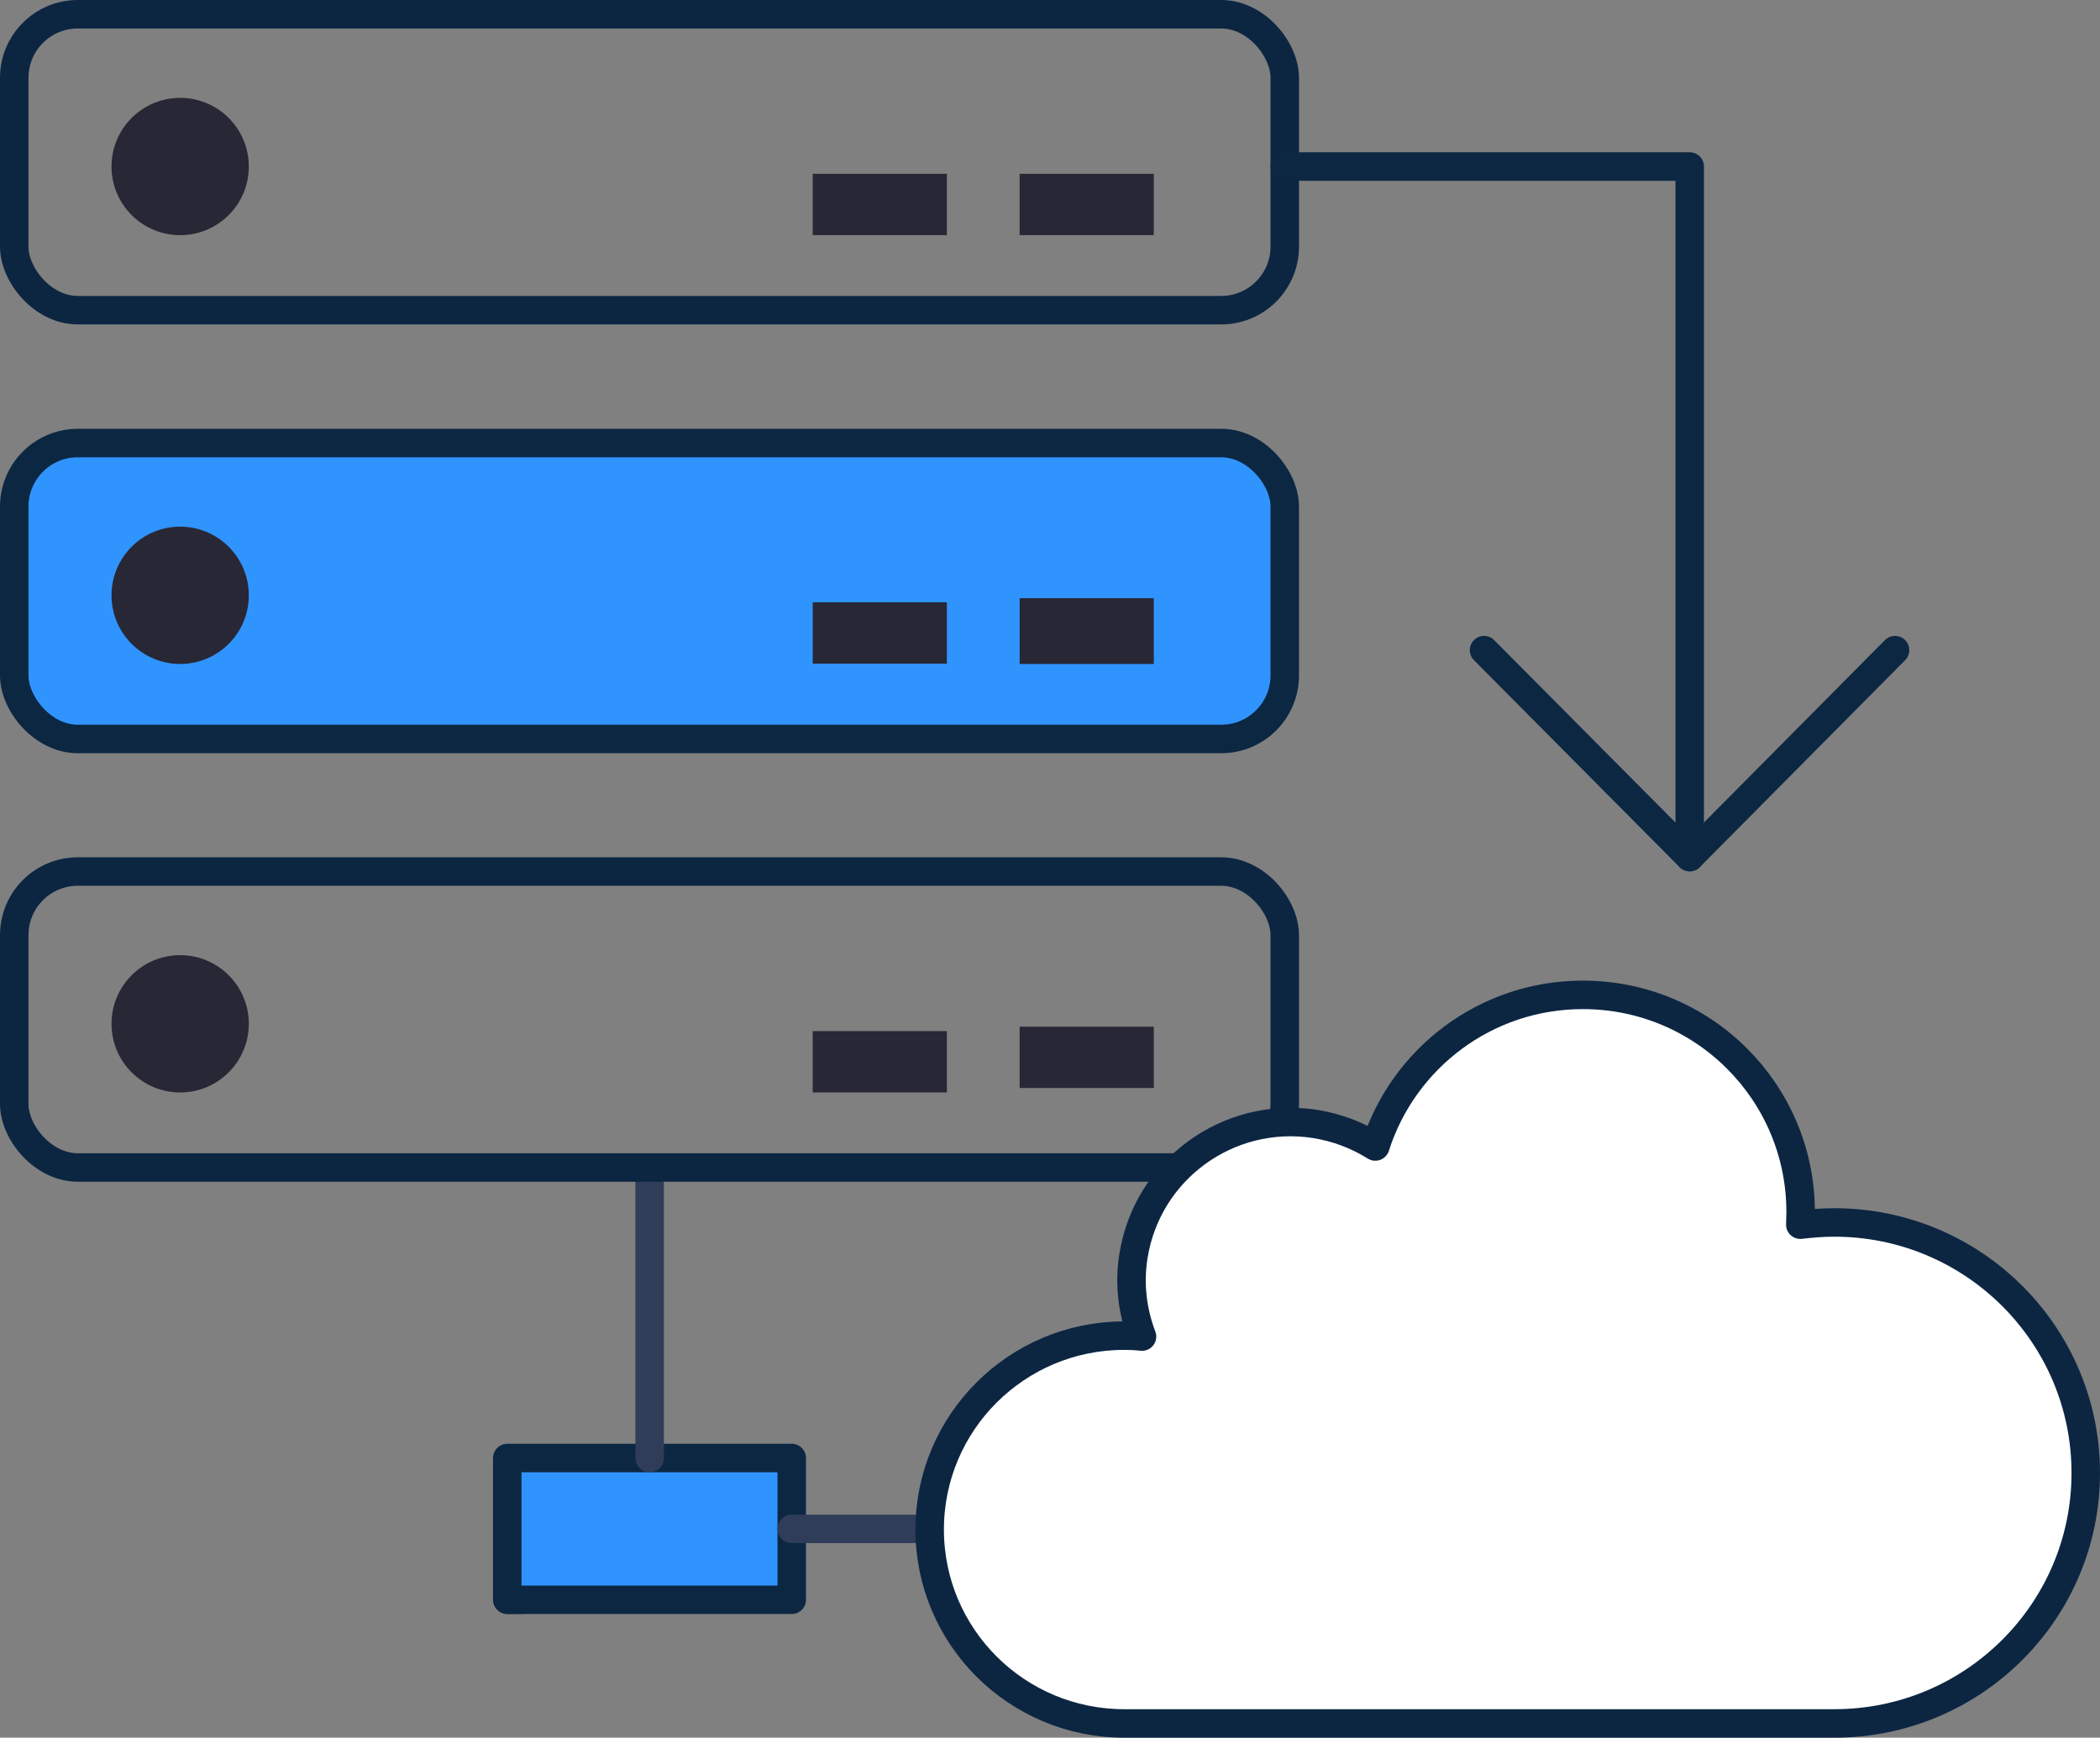 <?xml version="1.0" encoding="UTF-8"?>
<svg id="uuid-b5c88251-7281-4557-866a-2db3391c5f2b" data-name="Layer_2" xmlns="http://www.w3.org/2000/svg" viewBox="0 0 110.581 91.5">
  <rect x="0" y="0" width="110.581" height="91.5" fill="#808080" stroke="none"/>
  <defs>
    <style>
      .uuid-27cb407e-143b-40dc-8500-225d3f1cac45 {
        fill: #3094ff;
      }

      .uuid-27cb407e-143b-40dc-8500-225d3f1cac45, .uuid-a748e3bf-d570-4188-bba4-60471ace20a4, .uuid-940e4232-7157-4464-a3ee-6d3014ff3d89, .uuid-6a0fdb5b-cbd5-4ba5-8a8b-a33d3015bea4, .uuid-a7f52b9c-c576-492e-a2cb-3b6a8cbcc493 {
        stroke-linecap: round;
        stroke-linejoin: round;
        stroke-width: 1.5px;
      }

      .uuid-27cb407e-143b-40dc-8500-225d3f1cac45, .uuid-6a0fdb5b-cbd5-4ba5-8a8b-a33d3015bea4 {
        stroke: #0c2742;
      }

      .uuid-be3821a3-2c50-48b6-93e3-734d331688de {
        fill: #282735;
      }

      .uuid-a748e3bf-d570-4188-bba4-60471ace20a4 {
        stroke: #303d58;
      }

      .uuid-a748e3bf-d570-4188-bba4-60471ace20a4, .uuid-6a0fdb5b-cbd5-4ba5-8a8b-a33d3015bea4, .uuid-a7f52b9c-c576-492e-a2cb-3b6a8cbcc493 {
        fill: none;
      }

      .uuid-de1ba317-41b2-4b22-b18c-a9bd80d608fa {
        fill: #2f71de;
      }

      .uuid-940e4232-7157-4464-a3ee-6d3014ff3d89 {
        fill: #fff;
      }

      .uuid-940e4232-7157-4464-a3ee-6d3014ff3d89, .uuid-a7f52b9c-c576-492e-a2cb-3b6a8cbcc493 {
        stroke: #0c2642;
      }
    </style>
  </defs>
  <g id="uuid-9a3c7fab-c6cf-4930-8d78-cf32d8a04501" data-name="Layer_2">
    <g>
      <g id="uuid-2ec65498-ae36-4837-b063-8402037e569a" data-name="Layer_5">
        <g>
          <path class="uuid-de1ba317-41b2-4b22-b18c-a9bd80d608fa" d="M41.691,84.239h-14.328c-.218-.151-.435-.301-.653-.469v-6.997h14.98v7.465Z"/>
          <path class="uuid-a748e3bf-d570-4188-bba4-60471ace20a4" d="M27.38,84.239h-.653v-.469c.218.167.435.318.653.469Z"/>
          <polygon class="uuid-27cb407e-143b-40dc-8500-225d3f1cac45" points="41.691 80.506 41.691 84.239 27.38 84.239 26.711 84.239 26.711 83.77 26.711 80.506 26.711 76.774 34.209 76.774 41.691 76.774 41.691 80.506"/>
          <line class="uuid-a748e3bf-d570-4188-bba4-60471ace20a4" x1="34.209" y1="76.774" x2="34.209" y2="61.843"/>
          <line class="uuid-a748e3bf-d570-4188-bba4-60471ace20a4" x1="41.691" y1="80.506" x2="58.546" y2="80.506"/>
          <rect class="uuid-a7f52b9c-c576-492e-a2cb-3b6a8cbcc493" x=".75" y=".75" width="66.902" height="15.583" rx="3.348" ry="3.348"/>
          <rect class="uuid-be3821a3-2c50-48b6-93e3-734d331688de" x="42.796" y="9.152" width="7.063" height="3.23"/>
          <rect class="uuid-be3821a3-2c50-48b6-93e3-734d331688de" x="53.692" y="9.152" width="7.063" height="3.23"/>
          <rect class="uuid-a7f52b9c-c576-492e-a2cb-3b6a8cbcc493" x=".75" y="45.892" width="66.902" height="15.583" rx="3.348" ry="3.348"/>
          <rect class="uuid-27cb407e-143b-40dc-8500-225d3f1cac45" x=".75" y="23.329" width="66.902" height="15.583" rx="3.348" ry="3.348"/>
          <circle class="uuid-be3821a3-2c50-48b6-93e3-734d331688de" cx="9.487" cy="8.768" r="3.615"/>
          <rect class="uuid-be3821a3-2c50-48b6-93e3-734d331688de" x="42.796" y="31.715" width="7.063" height="3.23"/>
          <rect class="uuid-be3821a3-2c50-48b6-93e3-734d331688de" x="53.692" y="31.498" width="7.063" height="3.465"/>
          <circle class="uuid-be3821a3-2c50-48b6-93e3-734d331688de" cx="9.487" cy="31.347" r="3.615"/>
          <rect class="uuid-be3821a3-2c50-48b6-93e3-734d331688de" x="42.796" y="54.295" width="7.063" height="3.23"/>
          <rect class="uuid-be3821a3-2c50-48b6-93e3-734d331688de" x="53.692" y="54.06" width="7.063" height="3.23"/>
          <circle class="uuid-be3821a3-2c50-48b6-93e3-734d331688de" cx="9.487" cy="53.91" r="3.615"/>
          <path class="uuid-940e4232-7157-4464-a3ee-6d3014ff3d89" d="M96.591,90.75c7.314,0,13.24-5.909,13.24-13.19s-5.925-13.19-13.24-13.19c-.619,0-1.205.05-1.791.117,0-.218.017-.452.017-.669,0-6.31-5.122-11.432-11.466-11.432-5.122,0-9.457,3.348-10.93,7.984-.937-.586-2.009-1.004-3.18-1.188-4.569-.703-8.838,2.41-9.557,6.963-.234,1.473-.05,2.912.452,4.235-.301-.034-.619-.05-.937-.05-5.657,0-10.244,4.569-10.244,10.21s4.586,10.21,10.244,10.21h37.393Z"/>
        </g>
      </g>
      <g>
        <polyline class="uuid-6a0fdb5b-cbd5-4ba5-8a8b-a33d3015bea4" points="78.146 34.234 88.976 45.131 88.976 8.768 67.652 8.768"/>
        <line class="uuid-6a0fdb5b-cbd5-4ba5-8a8b-a33d3015bea4" x1="88.976" y1="45.131" x2="99.788" y2="34.234"/>
      </g>
    </g>
  </g>
</svg>